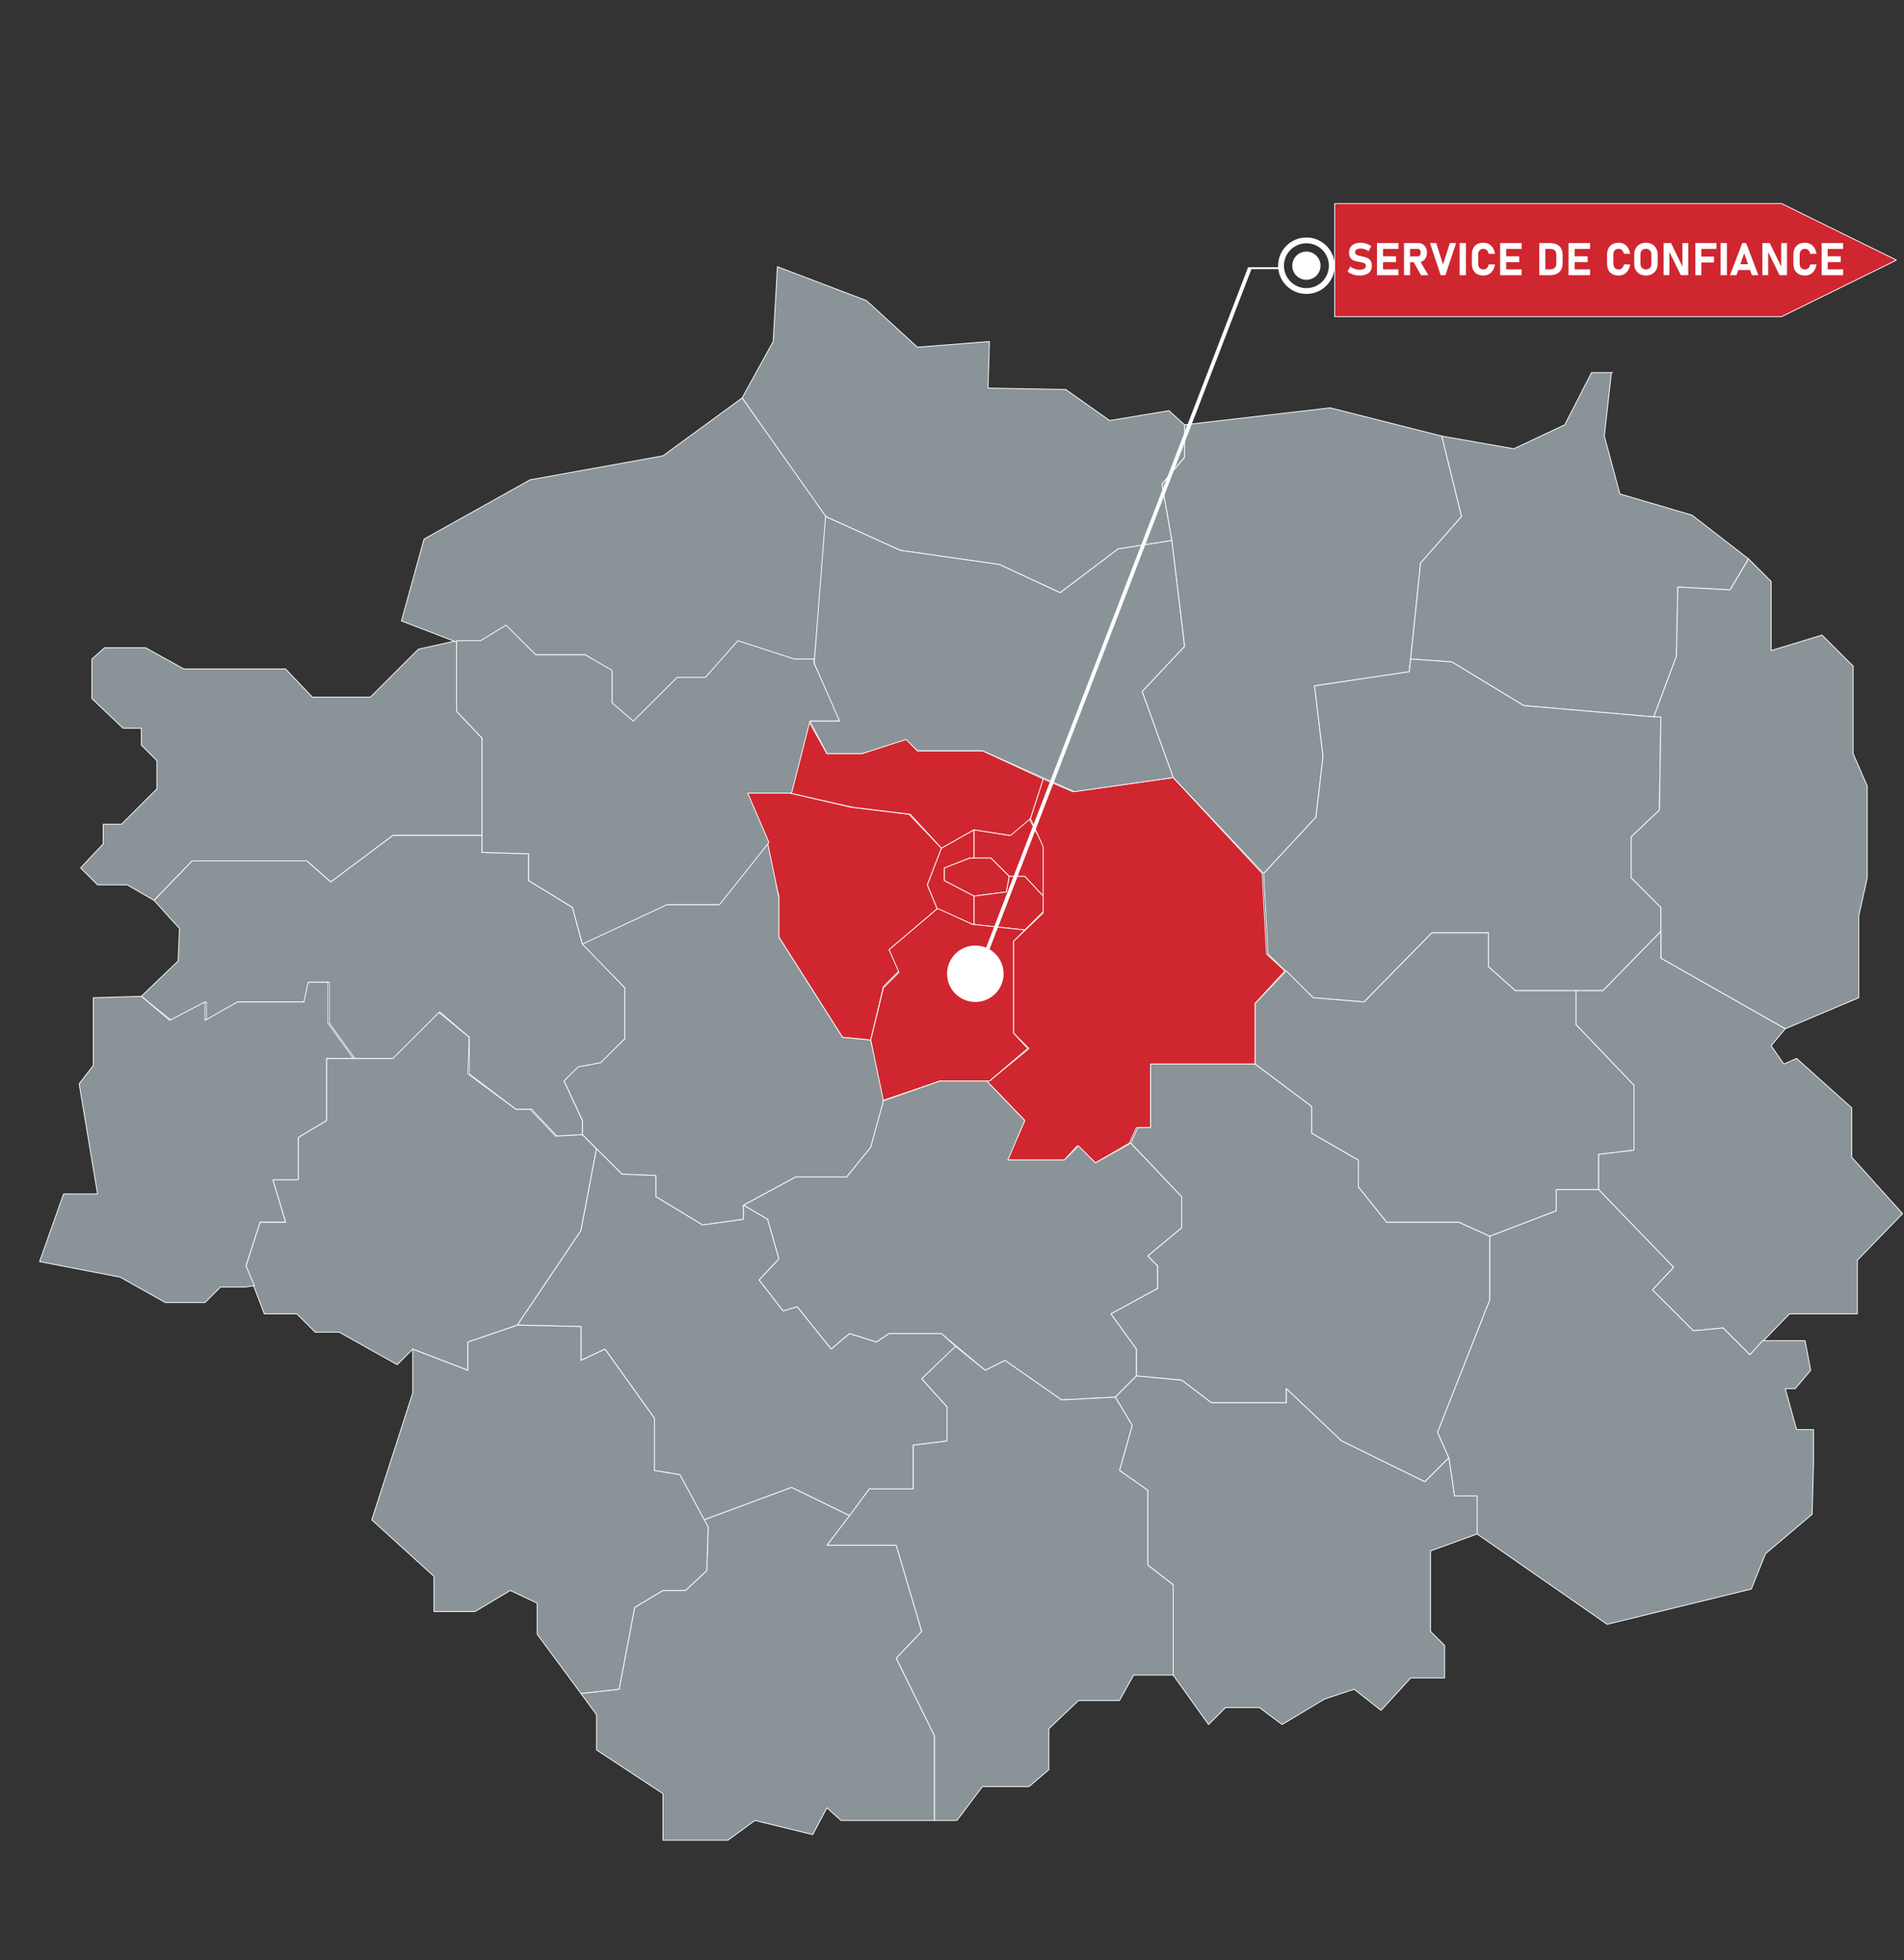 <svg width="505" height="520" viewBox="0 0 505 520" fill="none" xmlns="http://www.w3.org/2000/svg">
<rect x="0" y="0" width="505" height="520" fill="#333333" stroke="none"/>
<path d="M267.685 232.482L262.811 227.615H258.312V220.128L267.685 221.625L272.934 217.133L276.683 224.246V237.349V237.723L271.809 232.482H267.685Z" fill="#D0262F" stroke="white" stroke-width="0.216" stroke-miterlimit="10" stroke-linejoin="bevel"/>
<path d="M258.311 237.723L266.934 236.6L267.684 232.482L262.81 227.615H257.186L250.438 230.236V233.605L258.311 237.723Z" fill="#D0262F" stroke="white" stroke-width="0.216" stroke-miterlimit="10" stroke-linejoin="bevel"/>
<path d="M257.938 245.209L271.809 246.706L276.683 241.84V237.722L271.809 232.48H267.685L266.935 236.598L258.312 237.722V245.209" fill="#D0262F"/>
<path d="M257.938 245.209L271.809 246.706L276.683 241.84V237.722L271.809 232.48H267.685L266.935 236.598L258.312 237.722V245.209" stroke="white" stroke-width="0.216" stroke-miterlimit="10" stroke-linejoin="bevel"/>
<path d="M257.935 245.21L248.562 241.092L245.938 234.728L249.687 224.994L258.31 220.127V227.614H257.185L250.436 230.235V233.604L258.31 237.722V245.21H257.935Z" fill="#D0262F" stroke="white" stroke-width="0.216" stroke-miterlimit="10" stroke-linejoin="bevel"/>
<path d="M261.684 286.767L271.806 297.249L266.932 307.732H282.303L285.678 303.988L290.551 308.48L299.549 303.239L301.424 299.121H305.173V282.275H332.916V266.177L340.789 257.566L335.915 253.074L334.79 231.735L311.171 206.277L284.553 210.021L276.68 206.652L273.306 217.134L276.68 224.621V242.217L268.807 249.704V274.038L272.931 278.156L262.433 286.767" fill="#D0262F"/>
<path d="M261.684 286.767L271.806 297.249L266.932 307.732H282.303L285.678 303.988L290.551 308.48L299.549 303.239L301.424 299.121H305.173V282.275H332.916V266.177L340.789 257.566L335.915 253.074L334.79 231.735L311.171 206.277L284.553 210.021L276.68 206.652L273.306 217.134L276.68 224.621V242.217L268.807 249.704V274.038L272.931 278.156L262.433 286.767" stroke="white" stroke-width="0.216" stroke-miterlimit="10" stroke-linejoin="bevel"/>
<path d="M230.941 275.911L234.315 261.685L238.439 257.567L235.815 251.951L248.562 241.095L245.937 234.73L249.686 224.997L241.064 216.012L225.692 214.14L209.571 210.396H197.949L203.198 223.499L206.572 237.725V248.582L223.443 275.162L230.941 275.911Z" fill="#D0262F" stroke="white" stroke-width="0.216" stroke-miterlimit="10" stroke-linejoin="bevel"/>
<path d="M230.941 275.91L234.316 262.059L238.44 257.94L235.815 251.951L248.562 241.094H248.937L257.935 245.212L271.806 246.709L268.807 249.704V274.038L272.556 278.156L262.434 286.767H261.684H249.312L233.941 292.008L230.941 275.91Z" fill="#D0262F" stroke="white" stroke-width="0.216" stroke-miterlimit="10" stroke-linejoin="bevel"/>
<path d="M209.574 210.396L226.07 214.139L241.441 216.011L249.689 224.996L258.312 220.129L268.06 221.627L273.308 217.134L276.683 206.652L260.562 199.165H243.316L240.317 195.795L228.694 199.913H219.322L214.448 191.303L209.574 210.396Z" fill="#D0262F" stroke="white" stroke-width="0.216" stroke-miterlimit="10" stroke-linejoin="bevel"/>
<path d="M314.173 112.686L352.788 108.193L382.406 115.681L387.655 137.02L376.782 149.374L373.783 178.201L348.664 181.944L350.914 200.663L349.039 216.761L335.168 231.735L311.174 206.278L302.926 183.442L314.173 171.462L310.799 143.384L308.174 128.409L314.173 121.296V112.686Z" fill="#8A9398" stroke="white" stroke-width="0.216" stroke-miterlimit="10" stroke-linejoin="bevel"/>
<path d="M205.072 90.597L196.824 105.572L218.944 137.019L238.814 146.004L265.057 149.748L281.178 157.235L296.55 145.63L310.796 143.384L308.172 128.409L314.17 121.296V112.685L310.046 108.942L294.3 111.562L282.678 103.326L262.058 102.952L262.433 90.597L243.313 92.095L229.816 79.741L206.197 70.756L205.072 90.597Z" fill="#8A9398" stroke="white" stroke-width="0.216" stroke-miterlimit="10" stroke-linejoin="bevel"/>
<path d="M427.768 98.834H422.144L415.021 112.686L401.524 119.05L382.404 115.681L387.653 137.02L376.781 149.374L374.156 174.831L385.029 175.58L404.149 187.185L438.64 190.18L444.639 174.082L445.014 155.738L458.885 156.487L463.759 148.251L448.763 136.645L429.642 131.03L425.518 115.681L427.393 98.834" fill="#8A9398"/>
<path d="M427.768 98.834H422.144L415.021 112.686L401.524 119.05L382.404 115.681L387.653 137.02L376.781 149.374L374.156 174.831L385.029 175.58L404.149 187.185L438.64 190.18L444.639 174.082L445.014 155.738L458.885 156.487L463.759 148.251L448.763 136.645L429.642 131.03L425.518 115.681L427.393 98.834" stroke="white" stroke-width="0.216" stroke-miterlimit="10" stroke-linejoin="bevel"/>
<path d="M336.289 253.074L348.286 264.679L361.782 265.802L379.778 247.458H394.774V256.443L401.898 262.807H425.142L440.513 247.084V240.719L432.64 232.858V222.001L440.138 214.888L440.513 190.179H438.638L404.147 187.184L385.027 175.579L374.154 174.83L373.779 178.199L348.661 181.943L350.91 200.662L349.036 216.76L335.164 231.734L336.289 253.074Z" fill="#8A9398" stroke="white" stroke-width="0.216" stroke-miterlimit="10" stroke-linejoin="bevel"/>
<path d="M463.762 148.25L469.76 154.24V172.584L483.257 168.466L491.505 176.702V199.913L495.254 208.524V232.858L493.004 242.966V264.679L473.509 272.915L440.518 254.197V247.084V240.719L432.645 232.858V222.001L440.143 214.888L440.518 190.179H438.643L444.641 174.082L445.016 155.737L458.888 156.486L463.762 148.25Z" fill="#8A9398" stroke="white" stroke-width="0.216" stroke-miterlimit="10" stroke-linejoin="bevel"/>
<path d="M154.462 300.994L158.211 304.738L154.087 326.451L137.217 351.534L124.095 356.026V363.514L109.473 357.898L105.349 362.016L89.978 353.406H83.605L78.731 348.539H70.108L65.234 335.81L68.983 324.205H75.732L72.358 312.974H79.106V301.743L86.604 297.25V280.778H93.727H103.85L116.222 268.424L124.47 275.162L124.095 284.896L136.842 294.255H140.591L147.339 301.368L154.462 300.994Z" fill="#8A9398" stroke="white" stroke-width="0.216" stroke-miterlimit="10" stroke-linejoin="bevel"/>
<path d="M234.319 292.384L230.945 304.364L224.571 312.226H211.075L197.203 319.713V323.457L186.331 324.954L173.959 317.467V311.851L164.961 311.477L158.213 304.738L154.464 300.995V297.251L149.59 286.769L152.964 283.025L158.963 281.902L165.711 275.537V262.06L154.089 250.455L176.583 239.972H190.455L203.576 223.5L206.576 238.1V248.583L223.447 275.163L230.945 275.912L234.319 292.01V292.384Z" fill="#8A9398" stroke="white" stroke-width="0.216" stroke-miterlimit="10" stroke-linejoin="bevel"/>
<path d="M121.096 169.965L110.974 172.211L98.227 184.94H82.856L75.733 177.452H48.739L38.617 171.837H27.744L24.37 174.832V185.314L32.618 193.176H37.492V197.668L41.616 201.786V209.274L32.243 218.633H27.37V223.874L21.371 230.238L25.87 234.731H33.743L40.866 238.849L50.989 228.367H81.356L87.73 233.982L104.226 221.628H127.845V195.796L121.096 188.683V169.965Z" fill="#8A9398" stroke="white" stroke-width="0.216" stroke-miterlimit="10" stroke-linejoin="bevel"/>
<path d="M154.459 250.453L165.707 262.059V275.536L159.333 281.901L153.335 283.024L149.586 286.767L154.459 297.25V300.993L147.711 301.368L140.963 294.255H136.839L124.467 284.895V275.162L116.594 268.423L104.222 280.777H94.099L87.351 271.418V260.561H82.102L80.978 265.803H63.357L54.734 270.669V265.803L45.361 270.669L37.488 264.305L47.236 254.946L47.611 246.335L40.862 238.848L50.985 228.366H81.352L87.726 233.981L104.222 221.627H127.841V226.119L140.213 226.494V233.607L151.835 240.72L154.459 250.453Z" fill="#8A9398" stroke="white" stroke-width="0.216" stroke-miterlimit="10" stroke-linejoin="bevel"/>
<path d="M215.945 175.954L219.32 137.394L196.825 105.572L175.83 120.921L140.589 127.286L112.471 143.009L106.473 164.723L121.094 170.338H127.467L134.216 166.22L142.089 173.707H155.211L162.334 178.2V186.81L167.957 191.677L179.58 180.072H187.078L195.7 170.338L210.697 175.205H215.945" fill="#8A9398"/>
<path d="M215.945 175.954L219.32 137.394L196.825 105.572L175.83 120.921L140.589 127.286L112.471 143.009L106.473 164.723L121.094 170.338H127.467L134.216 166.22L142.089 173.707H155.211L162.334 178.2V186.81L167.957 191.677L179.58 180.072H187.078L195.7 170.338L210.697 175.205H215.945" stroke="white" stroke-width="0.216" stroke-miterlimit="10" stroke-linejoin="bevel"/>
<path d="M215.949 174.831H210.7L195.704 169.964L187.081 179.697H179.583L167.961 191.303L162.337 186.436V177.826L155.214 173.707H142.092L134.219 165.846L127.471 169.964H121.098V188.682L127.846 195.795V226.119L140.218 226.494V233.607L151.84 240.72L154.464 250.453L176.959 239.971H190.83L203.952 223.499L198.328 210.396H209.951L214.824 191.303H223.072L215.949 175.954V174.831Z" fill="#8A9398" stroke="white" stroke-width="0.216" stroke-miterlimit="10" stroke-linejoin="bevel"/>
<path d="M311.175 206.278L284.932 210.022L260.563 199.165H243.317L240.318 196.17L228.696 199.914H219.323L214.824 191.303H222.697L215.949 175.954L218.948 137.02L238.818 146.004L265.062 149.748L281.183 157.236L296.554 145.63L310.8 143.384L314.174 171.462L302.927 183.442L311.175 206.278Z" fill="#8A9398" stroke="white" stroke-width="0.216" stroke-miterlimit="10" stroke-linejoin="bevel"/>
<path d="M299.924 303.24L313.421 317.466V325.702L304.423 333.19L307.047 335.81V341.8L294.675 348.539L301.424 357.898V365.011L295.8 370.627L281.553 371.375L266.557 360.893L261.308 363.514L249.686 353.78H235.815L232.441 356.026L225.317 353.78L220.443 357.898L211.446 346.667L207.697 347.79L201.323 339.554L206.572 333.938L203.573 323.456L197.199 319.712L211.071 312.225H224.567L230.941 304.363L234.315 292.009L249.311 286.768H261.683L271.806 297.25L267.307 307.732H282.303L286.052 303.989L290.551 308.481L299.924 303.24Z" fill="#8A9398" stroke="white" stroke-width="0.216" stroke-miterlimit="10" stroke-linejoin="bevel"/>
<path d="M332.92 282.275L347.916 293.506V300.62L360.288 307.733V314.846L367.786 324.205H386.906L395.154 327.948V344.795L381.283 379.986L384.282 386.725L377.909 393.089L355.789 382.232L341.168 368.38V372.124H321.298L313.425 366.134L301.428 365.011V357.898L294.68 348.539L307.052 341.8V335.81L304.427 333.19L313.425 325.702V317.466L299.928 303.24L301.803 299.122H305.177V282.275H332.92Z" fill="#8A9398" stroke="white" stroke-width="0.216" stroke-miterlimit="10" stroke-linejoin="bevel"/>
<path d="M418.022 262.808V271.793L433.393 287.891V305.112L424.02 306.235V315.594H412.773V321.21L395.152 327.948L386.904 324.205H367.784L360.286 314.846V307.732L347.914 300.619V293.506L332.918 282.275V266.177L341.166 257.567L348.289 264.68L361.786 265.803L379.781 247.459H394.777V256.444L401.901 262.808H418.022Z" fill="#8A9398" stroke="white" stroke-width="0.216" stroke-miterlimit="10" stroke-linejoin="bevel"/>
<path d="M469.756 277.408L473.131 282.275L476.505 280.777L491.126 293.88V306.983L504.623 321.958L492.626 334.312V348.538H474.63L464.133 359.395L457.01 352.282L449.137 353.031L438.264 342.174L443.888 336.184L424.018 315.594V306.235L433.391 305.111V287.89L418.02 271.792V262.808H425.143L440.514 247.084V254.197L473.505 272.916L469.756 277.408Z" fill="#8A9398" stroke="white" stroke-width="0.216" stroke-miterlimit="10" stroke-linejoin="bevel"/>
<path d="M385.78 396.832H391.779V406.94L426.27 430.9L464.511 421.54L468.26 412.181L480.632 401.699L481.007 388.221V379.237H476.508L473.508 368.38H476.133L480.257 363.513L478.757 355.651H467.51L464.136 359.395L457.012 352.282L449.139 353.031L438.267 342.174L443.891 336.184L424.021 315.594H412.773V321.209L395.153 327.948V344.795L381.281 379.985L384.281 386.724L385.78 396.832Z" fill="#8A9398" stroke="white" stroke-width="0.216" stroke-miterlimit="10" stroke-linejoin="bevel"/>
<path d="M300.304 378.115L296.929 390.095L304.428 395.336V415.177L311.176 420.419V444.378L320.549 457.481L325.048 452.989H334.045L340.044 457.481L351.291 450.743L359.164 448.122L366.288 453.738L374.161 445.127H383.159V436.516L379.409 432.773V411.434L391.781 406.941V396.833H385.783L384.283 386.725L377.91 393.09L355.79 382.233L341.169 368.381V372.125H321.298L313.425 366.135L301.428 365.012L295.805 370.627L300.304 378.115Z" fill="#8A9398" stroke="white" stroke-width="0.216" stroke-miterlimit="10" stroke-linejoin="bevel"/>
<path d="M252.312 357.897L244.439 365.759L251.187 373.246V382.231L242.19 383.354V394.96H230.568L219.32 409.935H237.691L244.439 432.771L237.691 439.884L247.813 460.475V482.937H253.812L260.56 473.952H272.932L278.181 469.46V458.603L286.054 451.115H296.926L300.675 444.377H311.173V420.417L304.424 415.176V395.334L296.926 390.093L300.3 378.113L295.801 370.626L281.555 371.375L266.559 360.892L261.31 363.513L253.437 357.148L252.312 357.897Z" fill="#8A9398" stroke="white" stroke-width="0.216" stroke-miterlimit="10" stroke-linejoin="bevel"/>
<path d="M137.215 351.533L154.086 351.907V360.892L160.459 357.897L173.581 376.241V390.093L180.329 391.216L186.703 403.196L209.947 394.585L225.318 402.073L230.567 394.96H242.189V383.354L251.187 382.231V373.246L244.438 365.759L253.436 357.148L249.687 353.779H235.815L232.441 356.025L225.318 353.779L220.444 357.897L211.446 346.666L207.697 347.789L201.324 339.553L206.573 333.937L203.573 323.455L197.2 319.711V323.455L186.328 324.952L173.956 317.465V311.849L164.958 311.475L158.21 304.736L154.086 326.45L137.215 351.533Z" fill="#8A9398" stroke="white" stroke-width="0.216" stroke-miterlimit="10" stroke-linejoin="bevel"/>
<path d="M187.828 405.068L187.453 416.674L181.829 421.915H175.831L168.332 426.407L164.208 448.121L154.086 449.244L158.21 454.86V464.219L175.831 475.824V488.178H193.076L200.2 482.937L215.571 486.681L219.32 479.568L223.069 482.937H247.813V460.475L237.69 439.885L244.439 432.772L237.69 409.935H219.32L225.318 402.073L209.947 394.586L186.703 403.196L187.828 405.068Z" fill="#8A9398" stroke="white" stroke-width="0.216" stroke-miterlimit="10" stroke-linejoin="bevel"/>
<path d="M109.474 369.503L98.602 403.196L115.097 418.171V427.53H125.97L135.342 421.914L142.466 425.284V433.52L154.088 449.243L164.21 448.12L168.334 426.407L175.832 421.914H181.831L187.454 416.673L187.829 405.068L180.331 391.216L173.583 390.093V376.242L160.461 357.897L154.088 360.892V351.908L137.217 351.533L124.095 356.026V363.513L109.474 357.897V369.503Z" fill="#8A9398" stroke="white" stroke-width="0.216" stroke-miterlimit="10" stroke-linejoin="bevel"/>
<path d="M67.482 341.05L65.233 341.424H58.484L54.36 345.542H43.863L31.866 338.804L10.496 334.686L16.869 316.716H25.867L20.994 287.515L24.743 282.648V264.679L37.489 264.304L44.988 270.669L54.36 265.802V270.669L62.983 265.802H80.604L81.728 260.561H86.977V271.417L93.725 280.777H86.602V297.249L79.104 301.741V312.972H72.356L75.73 324.203H68.982L65.233 335.809L67.482 341.05Z" fill="#8A9398" stroke="white" stroke-width="0.216" stroke-miterlimit="10" stroke-linejoin="bevel"/>
<ellipse cx="258.686" cy="258.316" rx="7.498" ry="7.488" fill="white"/>
<path d="M331 71.133L340.542 71.133" stroke="white" stroke-width="0.5"/>
<ellipse cx="346.497" cy="70.487" rx="3.749" ry="3.744" transform="rotate(-180 346.497 70.487)" fill="white"/>
<path d="M353.996 70.487C353.996 74.623 350.639 77.975 346.498 77.975C342.357 77.975 339 74.623 339 70.487C339 66.352 342.357 63 346.498 63C350.639 63 353.996 66.352 353.996 70.487ZM340.539 70.487C340.539 73.774 343.207 76.438 346.498 76.438C349.789 76.438 352.457 73.774 352.457 70.487C352.457 67.201 349.789 64.537 346.498 64.537C343.207 64.537 340.539 67.201 340.539 70.487Z" fill="white"/>
<path d="M354 54V84H472.532L503 69L472.532 54H354Z" fill="#D0262F" stroke="white" stroke-width="0.216" stroke-miterlimit="10" stroke-linejoin="bevel"/>
<path d="M360.615 73.088C360.209 73.088 359.811 73.047 359.42 72.965C359.033 72.883 358.668 72.764 358.324 72.607C357.984 72.447 357.68 72.256 357.41 72.033L358.154 70.709C358.482 70.978 358.861 71.188 359.291 71.336C359.721 71.481 360.162 71.553 360.615 71.553C361.139 71.553 361.545 71.465 361.834 71.289C362.123 71.109 362.268 70.857 362.268 70.533V70.527C362.268 70.301 362.203 70.121 362.074 69.988C361.945 69.856 361.777 69.758 361.57 69.695C361.363 69.633 361.098 69.576 360.773 69.525C360.762 69.522 360.75 69.519 360.738 69.519C360.73 69.519 360.721 69.518 360.709 69.514L360.58 69.496C360.01 69.406 359.537 69.295 359.162 69.162C358.787 69.025 358.469 68.789 358.207 68.453C357.945 68.113 357.814 67.633 357.814 67.012V67.006C357.814 66.455 357.938 65.984 358.184 65.594C358.43 65.203 358.787 64.906 359.256 64.703C359.725 64.496 360.291 64.393 360.955 64.393C361.26 64.393 361.57 64.428 361.887 64.498C362.207 64.568 362.52 64.67 362.824 64.803C363.129 64.936 363.418 65.096 363.691 65.283L363.012 66.643C362.684 66.416 362.34 66.24 361.98 66.115C361.625 65.99 361.283 65.928 360.955 65.928C360.463 65.928 360.082 66.01 359.812 66.174C359.543 66.334 359.408 66.561 359.408 66.853V66.859C359.408 67.106 359.479 67.301 359.619 67.445C359.76 67.586 359.934 67.689 360.141 67.756C360.348 67.822 360.639 67.893 361.014 67.967C361.029 67.971 361.045 67.975 361.061 67.978C361.076 67.978 361.092 67.981 361.107 67.984C361.131 67.988 361.152 67.994 361.172 68.002C361.195 68.006 361.219 68.01 361.242 68.014C361.781 68.119 362.23 68.248 362.59 68.4C362.953 68.549 363.256 68.791 363.498 69.127C363.74 69.459 363.861 69.914 363.861 70.492V70.504C363.861 71.047 363.734 71.512 363.48 71.898C363.227 72.285 362.855 72.58 362.367 72.783C361.883 72.986 361.299 73.088 360.615 73.088ZM365.215 64.481H366.82V73H365.215V64.481ZM365.795 71.453H370.922V73H365.795V71.453ZM365.795 67.996H370.277V69.543H365.795V67.996ZM365.795 64.481H370.922V66.027H365.795V64.481ZM373.025 68.025H375.99C376.154 68.025 376.299 67.984 376.424 67.902C376.549 67.82 376.645 67.703 376.711 67.551C376.781 67.398 376.818 67.223 376.822 67.023C376.822 66.824 376.787 66.648 376.717 66.496C376.65 66.344 376.555 66.227 376.43 66.144C376.305 66.062 376.158 66.022 375.99 66.022H373.025V64.475H376.119C376.588 64.475 377 64.58 377.355 64.791C377.711 65.002 377.986 65.301 378.182 65.688C378.377 66.07 378.475 66.516 378.475 67.023C378.475 67.531 378.377 67.978 378.182 68.365C377.986 68.748 377.709 69.045 377.35 69.256C376.994 69.467 376.584 69.572 376.119 69.572H373.025V68.025ZM372.387 64.475H373.992V73H372.387V64.475ZM374.818 69.309L376.535 69.039L378.832 73H376.887L374.818 69.309ZM379.277 64.481H380.93L382.74 70.164L384.551 64.481H386.203L383.367 73H382.113L379.277 64.481ZM388.805 73H387.141V64.481H388.805V73ZM393.469 73.088C392.82 73.088 392.266 72.965 391.805 72.719C391.344 72.469 390.992 72.107 390.75 71.635C390.508 71.158 390.387 70.584 390.387 69.912V67.574C390.387 66.902 390.508 66.33 390.75 65.857C390.992 65.381 391.344 65.018 391.805 64.768C392.266 64.518 392.82 64.393 393.469 64.393C394.004 64.393 394.482 64.508 394.904 64.738C395.326 64.969 395.674 65.305 395.947 65.746C396.225 66.184 396.416 66.713 396.521 67.334H394.857C394.795 67.053 394.697 66.812 394.564 66.613C394.436 66.414 394.277 66.262 394.09 66.156C393.906 66.051 393.699 65.998 393.469 65.998C393.168 65.998 392.912 66.061 392.701 66.186C392.49 66.307 392.328 66.486 392.215 66.725C392.105 66.959 392.051 67.242 392.051 67.574V69.912C392.051 70.244 392.105 70.527 392.215 70.762C392.328 70.996 392.49 71.176 392.701 71.301C392.912 71.422 393.168 71.482 393.469 71.482C393.703 71.482 393.914 71.432 394.102 71.33C394.289 71.225 394.447 71.072 394.576 70.873C394.705 70.674 394.799 70.432 394.857 70.147H396.521C396.412 70.768 396.219 71.299 395.941 71.74C395.668 72.178 395.32 72.512 394.898 72.742C394.48 72.973 394.004 73.088 393.469 73.088ZM397.875 64.481H399.48V73H397.875V64.481ZM398.455 71.453H403.582V73H398.455V71.453ZM398.455 67.996H402.938V69.543H398.455V67.996ZM398.455 64.481H403.582V66.027H398.455V64.481ZM409.078 71.453H411.123C411.65 71.453 412.059 71.326 412.348 71.072C412.637 70.818 412.781 70.459 412.781 69.994V67.486C412.781 67.022 412.637 66.662 412.348 66.408C412.059 66.154 411.65 66.027 411.123 66.027H409.078V64.481H411.088C411.799 64.481 412.404 64.6 412.904 64.838C413.408 65.076 413.791 65.424 414.053 65.881C414.314 66.338 414.445 66.889 414.445 67.533V69.947C414.445 70.561 414.318 71.096 414.064 71.553C413.814 72.01 413.438 72.365 412.934 72.619C412.43 72.873 411.812 73 411.082 73H409.078V71.453ZM408.27 64.481H409.875V73H408.27V64.481ZM416.027 64.481H417.633V73H416.027V64.481ZM416.607 71.453H421.734V73H416.607V71.453ZM416.607 67.996H421.09V69.543H416.607V67.996ZM416.607 64.481H421.734V66.027H416.607V64.481ZM429.328 73.088C428.68 73.088 428.125 72.965 427.664 72.719C427.203 72.469 426.852 72.107 426.609 71.635C426.367 71.158 426.246 70.584 426.246 69.912V67.574C426.246 66.902 426.367 66.33 426.609 65.857C426.852 65.381 427.203 65.018 427.664 64.768C428.125 64.518 428.68 64.393 429.328 64.393C429.863 64.393 430.342 64.508 430.764 64.738C431.186 64.969 431.533 65.305 431.807 65.746C432.084 66.184 432.275 66.713 432.381 67.334H430.717C430.654 67.053 430.557 66.812 430.424 66.613C430.295 66.414 430.137 66.262 429.949 66.156C429.766 66.051 429.559 65.998 429.328 65.998C429.027 65.998 428.771 66.061 428.561 66.186C428.35 66.307 428.188 66.486 428.074 66.725C427.965 66.959 427.91 67.242 427.91 67.574V69.912C427.91 70.244 427.965 70.527 428.074 70.762C428.188 70.996 428.35 71.176 428.561 71.301C428.771 71.422 429.027 71.482 429.328 71.482C429.562 71.482 429.773 71.432 429.961 71.33C430.148 71.225 430.307 71.072 430.436 70.873C430.564 70.674 430.658 70.432 430.717 70.147H432.381C432.271 70.768 432.078 71.299 431.801 71.74C431.527 72.178 431.18 72.512 430.758 72.742C430.34 72.973 429.863 73.088 429.328 73.088ZM436.553 73.088C435.936 73.088 435.391 72.959 434.918 72.701C434.449 72.439 434.086 72.072 433.828 71.6C433.57 71.123 433.441 70.572 433.441 69.947V67.533C433.441 66.908 433.57 66.359 433.828 65.887C434.086 65.41 434.449 65.043 434.918 64.785C435.391 64.523 435.936 64.393 436.553 64.393C437.17 64.393 437.713 64.523 438.182 64.785C438.654 65.043 439.02 65.41 439.277 65.887C439.535 66.359 439.664 66.908 439.664 67.533V69.947C439.664 70.572 439.535 71.123 439.277 71.6C439.02 72.072 438.654 72.439 438.182 72.701C437.713 72.959 437.17 73.088 436.553 73.088ZM436.553 71.482C436.842 71.482 437.096 71.422 437.314 71.301C437.533 71.176 437.701 71 437.818 70.773C437.939 70.547 438 70.285 438 69.988V67.492C438 67.195 437.939 66.934 437.818 66.707C437.701 66.481 437.533 66.307 437.314 66.186C437.096 66.061 436.842 65.998 436.553 65.998C436.264 65.998 436.01 66.061 435.791 66.186C435.572 66.307 435.402 66.481 435.281 66.707C435.164 66.934 435.105 67.195 435.105 67.492V69.988C435.105 70.285 435.164 70.547 435.281 70.773C435.402 71 435.572 71.176 435.791 71.301C436.01 71.422 436.264 71.482 436.553 71.482ZM441.246 64.481H443.209L446.379 71.008L446.238 71.16V64.481H447.773V72.994H445.799L442.641 66.566L442.781 66.414V72.994H441.246V64.481ZM449.648 64.481H451.254V73H449.648V64.481ZM450.234 68.072H454.6V69.619H450.234V68.072ZM450.234 64.481H455.244V66.027H450.234V64.481ZM458.027 73H456.363V64.481H458.027V73ZM462.105 64.481H463.125L466.383 73H464.654L462.615 67.182L460.576 73H458.848L462.105 64.481ZM460.412 70.088H464.895V71.635H460.412V70.088ZM467.438 64.481H469.4L472.57 71.008L472.43 71.16V64.481H473.965V72.994H471.99L468.832 66.566L468.973 66.414V72.994H467.438V64.481ZM478.746 73.088C478.098 73.088 477.543 72.965 477.082 72.719C476.621 72.469 476.27 72.107 476.027 71.635C475.785 71.158 475.664 70.584 475.664 69.912V67.574C475.664 66.902 475.785 66.33 476.027 65.857C476.27 65.381 476.621 65.018 477.082 64.768C477.543 64.518 478.098 64.393 478.746 64.393C479.281 64.393 479.76 64.508 480.182 64.738C480.604 64.969 480.951 65.305 481.225 65.746C481.502 66.184 481.693 66.713 481.799 67.334H480.135C480.072 67.053 479.975 66.812 479.842 66.613C479.713 66.414 479.555 66.262 479.367 66.156C479.184 66.051 478.977 65.998 478.746 65.998C478.445 65.998 478.189 66.061 477.979 66.186C477.768 66.307 477.605 66.486 477.492 66.725C477.383 66.959 477.328 67.242 477.328 67.574V69.912C477.328 70.244 477.383 70.527 477.492 70.762C477.605 70.996 477.768 71.176 477.979 71.301C478.189 71.422 478.445 71.482 478.746 71.482C478.98 71.482 479.191 71.432 479.379 71.33C479.566 71.225 479.725 71.072 479.854 70.873C479.982 70.674 480.076 70.432 480.135 70.147H481.799C481.689 70.768 481.496 71.299 481.219 71.74C480.945 72.178 480.598 72.512 480.176 72.742C479.758 72.973 479.281 73.088 478.746 73.088ZM483.152 64.481H484.758V73H483.152V64.481ZM483.732 71.453H488.859V73H483.732V71.453ZM483.732 67.996H488.215V69.543H483.732V67.996ZM483.732 64.481H488.859V66.027H483.732V64.481Z" fill="white"/>
<line x1="331.467" y1="71.18" x2="259.467" y2="258.18" stroke="white"/>
</svg>

